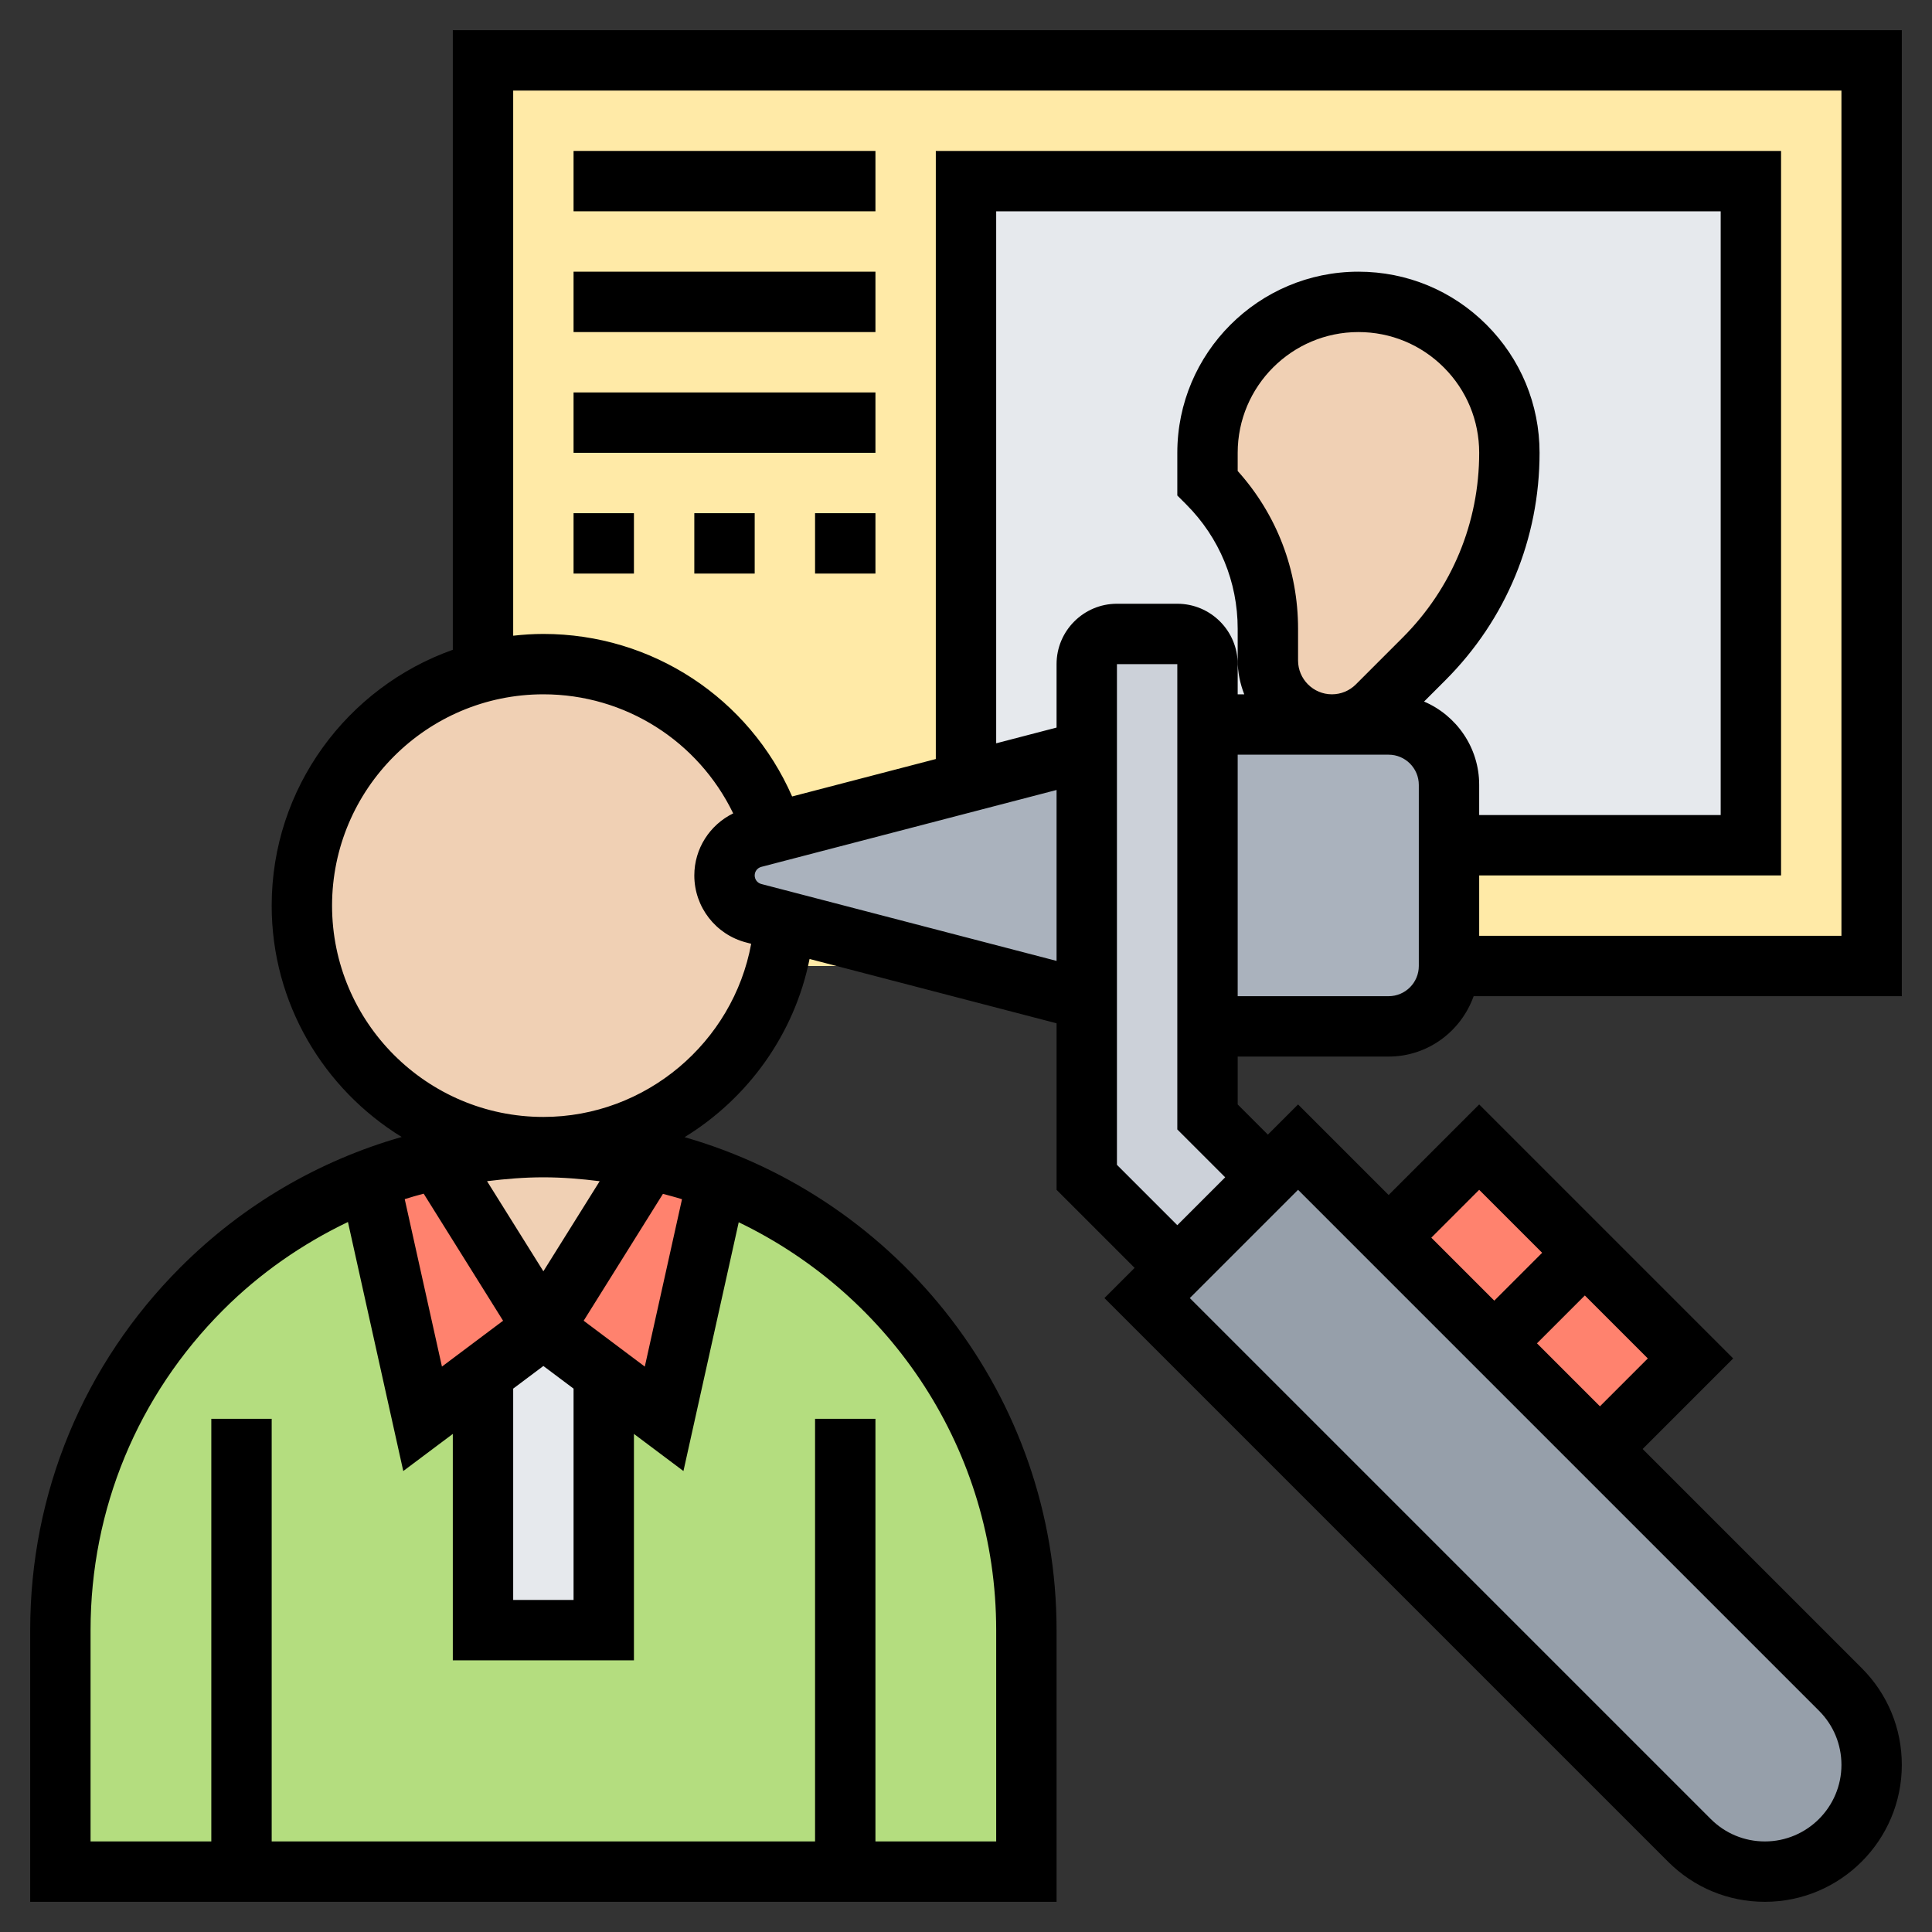 <svg id="Layer_35" enable-background="new 0 0 64 64" height="512" viewBox="0 0 64 64" width="512" xmlns="http://www.w3.org/2000/svg"><rect x="0" y="0" width="64" height="64" fill="#333333" stroke="none"/><path d="m16 2h46v30h-46z" fill="#ffeaa7"/><path d="m32 6h26v22h-26z" fill="#e6e9ed"/><path d="m36 24.87v8.26l-9.99-2.61-1.04-.27c-.57-.15-.97-.66-.97-1.25s.4-1.1.97-1.25l.65-.17 6.38-1.66v-.01z" fill="#aab2bd"/><path d="m48 28v4c0 1.1-.9 2-2 2h-6v-10h4.12 1.88c1.1 0 2 .9 2 2z" fill="#aab2bd"/><path d="m40 37 2 2-3 3-3-3v-5.87-8.26-2.87c0-.55.45-1 1-1h2c.55 0 1 .45 1 1v2 10z" fill="#ccd1d9"/><path d="m52.5 41.5-3.5-3.5-3 3 3.5 3.5 3.5 3.5 3-3z" fill="#ff826e"/><path d="m60.96 55.96c.67.67 1.04 1.57 1.04 2.5 0 .98-.4 1.86-1.04 2.5s-1.52 1.04-2.5 1.04c-.93 0-1.83-.37-2.5-1.04l-17.96-17.96 1-1 3-3 1-1 3 3 3.5 3.5 3.5 3.5z" fill="#969faa"/><path d="m28 62h-20-6v-8c0-4.42 1.79-8.42 4.68-11.32 1.56-1.56 3.45-2.8 5.55-3.6l.01.01 1.76 7.91 2-1.5v8.5h4v-8.5l2 1.5 1.76-7.91.01-.01c5.99 2.31 10.23 8.12 10.23 14.92v8z" fill="#b4dd7f"/><path d="m20 45.5v8.5h-4v-8.5l2-1.5z" fill="#e6e9ed"/><path d="m14.5 38.4 3.5 5.6-2 1.5-2 1.5-1.76-7.91-.01-.01c.73-.29 1.49-.52 2.27-.7z" fill="#ff826e"/><path d="m23.77 39.08-.01.01-1.76 7.91-2-1.5-2-1.5 3.5-5.6v-.02c.78.18 1.54.41 2.27.7z" fill="#ff826e"/><g fill="#f0d0b4"><path d="m14.5 38.38c1.13-.25 2.3-.38 3.5-.38s2.37.13 3.5.38v.02l-3.5 5.6-3.5-5.6z"/><path d="m24.97 30.25 1.04.27-.03.1c-.32 4.13-3.77 7.38-7.98 7.38-4.42 0-8-3.58-8-8 0-3.73 2.55-6.86 6-7.75.64-.16 1.31-.25 2-.25 3.55 0 6.55 2.31 7.6 5.5l.02.08-.65.17c-.57.15-.97.66-.97 1.25s.4 1.1.97 1.25z"/><path d="m50 15c0 1.28-.26 2.54-.74 3.7s-1.18 2.22-2.09 3.13l-1.55 1.55c-.4.4-.94.62-1.5.62-.58 0-1.12-.24-1.5-.62s-.62-.92-.62-1.5v-1.05c0-1.81-.72-3.55-2-4.83v-1c0-2.76 2.24-5 5-5 1.38 0 2.63.56 3.54 1.46.9.91 1.46 2.16 1.46 3.54z"/></g><path d="m41 35h5c1.302 0 2.402-.839 2.816-2h14.184v-32h-48v20.525c-3.49 1.24-6 4.565-6 8.475 0 3.241 1.728 6.079 4.306 7.664-2.741.783-5.256 2.244-7.327 4.315-3.21 3.211-4.979 7.48-4.979 12.021v9h34v-9c0-7.75-5.218-14.292-12.322-16.33 2.096-1.286 3.638-3.405 4.14-5.903l8.182 2.131v5.516l2.586 2.586-1 1 18.671 18.671c.857.857 1.996 1.329 3.207 1.329 2.501 0 4.536-2.035 4.536-4.536 0-1.211-.472-2.351-1.329-3.207l-7.257-7.257 3-3-8.414-8.414-3 3-3-3-1 1-1-1zm-6-13v2.102l-2 .521v-17.623h24v20h-8v-1c0-1.238-.754-2.302-1.826-2.76l.704-.704c2.014-2.013 3.122-4.689 3.122-7.536 0-1.603-.625-3.11-1.758-4.243s-2.639-1.757-4.242-1.757h-.001c-3.308 0-5.999 2.692-5.999 6v1.414l.293.293c1.101 1.101 1.707 2.564 1.707 4.122v1.05c0 .396.082.772.217 1.121h-.217v-1c0-1.103-.897-2-2-2h-2c-1.103 0-2 .897-2 2zm8-.121v-1.05c0-1.949-.707-3.789-2-5.227v-.602c0-2.205 1.794-4 3.999-4h.001c1.068 0 2.073.416 2.828 1.171.756.756 1.172 1.761 1.172 2.829 0 2.312-.9 4.486-2.536 6.122l-1.55 1.55c-.212.211-.493.328-.793.328-.618 0-1.121-.503-1.121-1.121zm4 10.121c0 .551-.449 1-1 1h-5v-8h5c.551 0 1 .449 1 1zm-30-29h44v28h-12v-2h10v-24h-28v20.144l-4.76 1.24c-1.423-3.252-4.632-5.384-8.24-5.384-.338 0-.671.022-1 .059zm2.865 36.129-1.865 2.984-1.866-2.985c.616-.076 1.236-.128 1.866-.128.633 0 1.253.052 1.865.129zm2.727.597-1.232 5.544-2.025-1.519 2.626-4.203c.211.058.424.111.631.178zm-8.557-.184 2.63 4.209-2.025 1.519-1.233-5.547c.207-.067.417-.124.628-.181zm2.965 6.458 1-.75 1 .75v7h-2zm16 8v7h-4v-14h-2v14h-18v-14h-2v14h-4v-7c0-4.007 1.56-7.773 4.393-10.606 1.22-1.221 2.622-2.189 4.133-2.914l1.833 8.25 1.641-1.23v7.5h6v-7.5l1.64 1.23 1.831-8.241c5.036 2.422 8.529 7.559 8.529 13.511zm-15-17c-3.86 0-7-3.14-7-7s3.14-7 7-7c2.714 0 5.13 1.555 6.288 3.944-.775.379-1.288 1.168-1.288 2.056 0 1.044.706 1.957 1.716 2.22l.168.044c-.6 3.268-3.493 5.736-6.884 5.736zm7.22-7.716c-.13-.034-.22-.15-.22-.284s.09-.25.22-.284l9.78-2.547v5.662zm35.78 29.18c0 1.398-1.138 2.536-2.536 2.536-.677 0-1.314-.264-1.793-.743l-17.257-17.257 3.586-3.586 17.257 17.257c.479.479.743 1.116.743 1.793zm-8-11.878-2.086-2.086 1.586-1.586 2.086 2.086zm-4-7.172 2.086 2.086-1.586 1.586-2.086-2.086zm-10 1.172-2-2v-16.586h2v15.414l1.586 1.586z"/><path d="m19 5h10v2h-10z"/><path d="m19 9h10v2h-10z"/><path d="m19 13h10v2h-10z"/><path d="m27 17h2v2h-2z"/><path d="m23 17h2v2h-2z"/><path d="m19 17h2v2h-2z"/></svg>